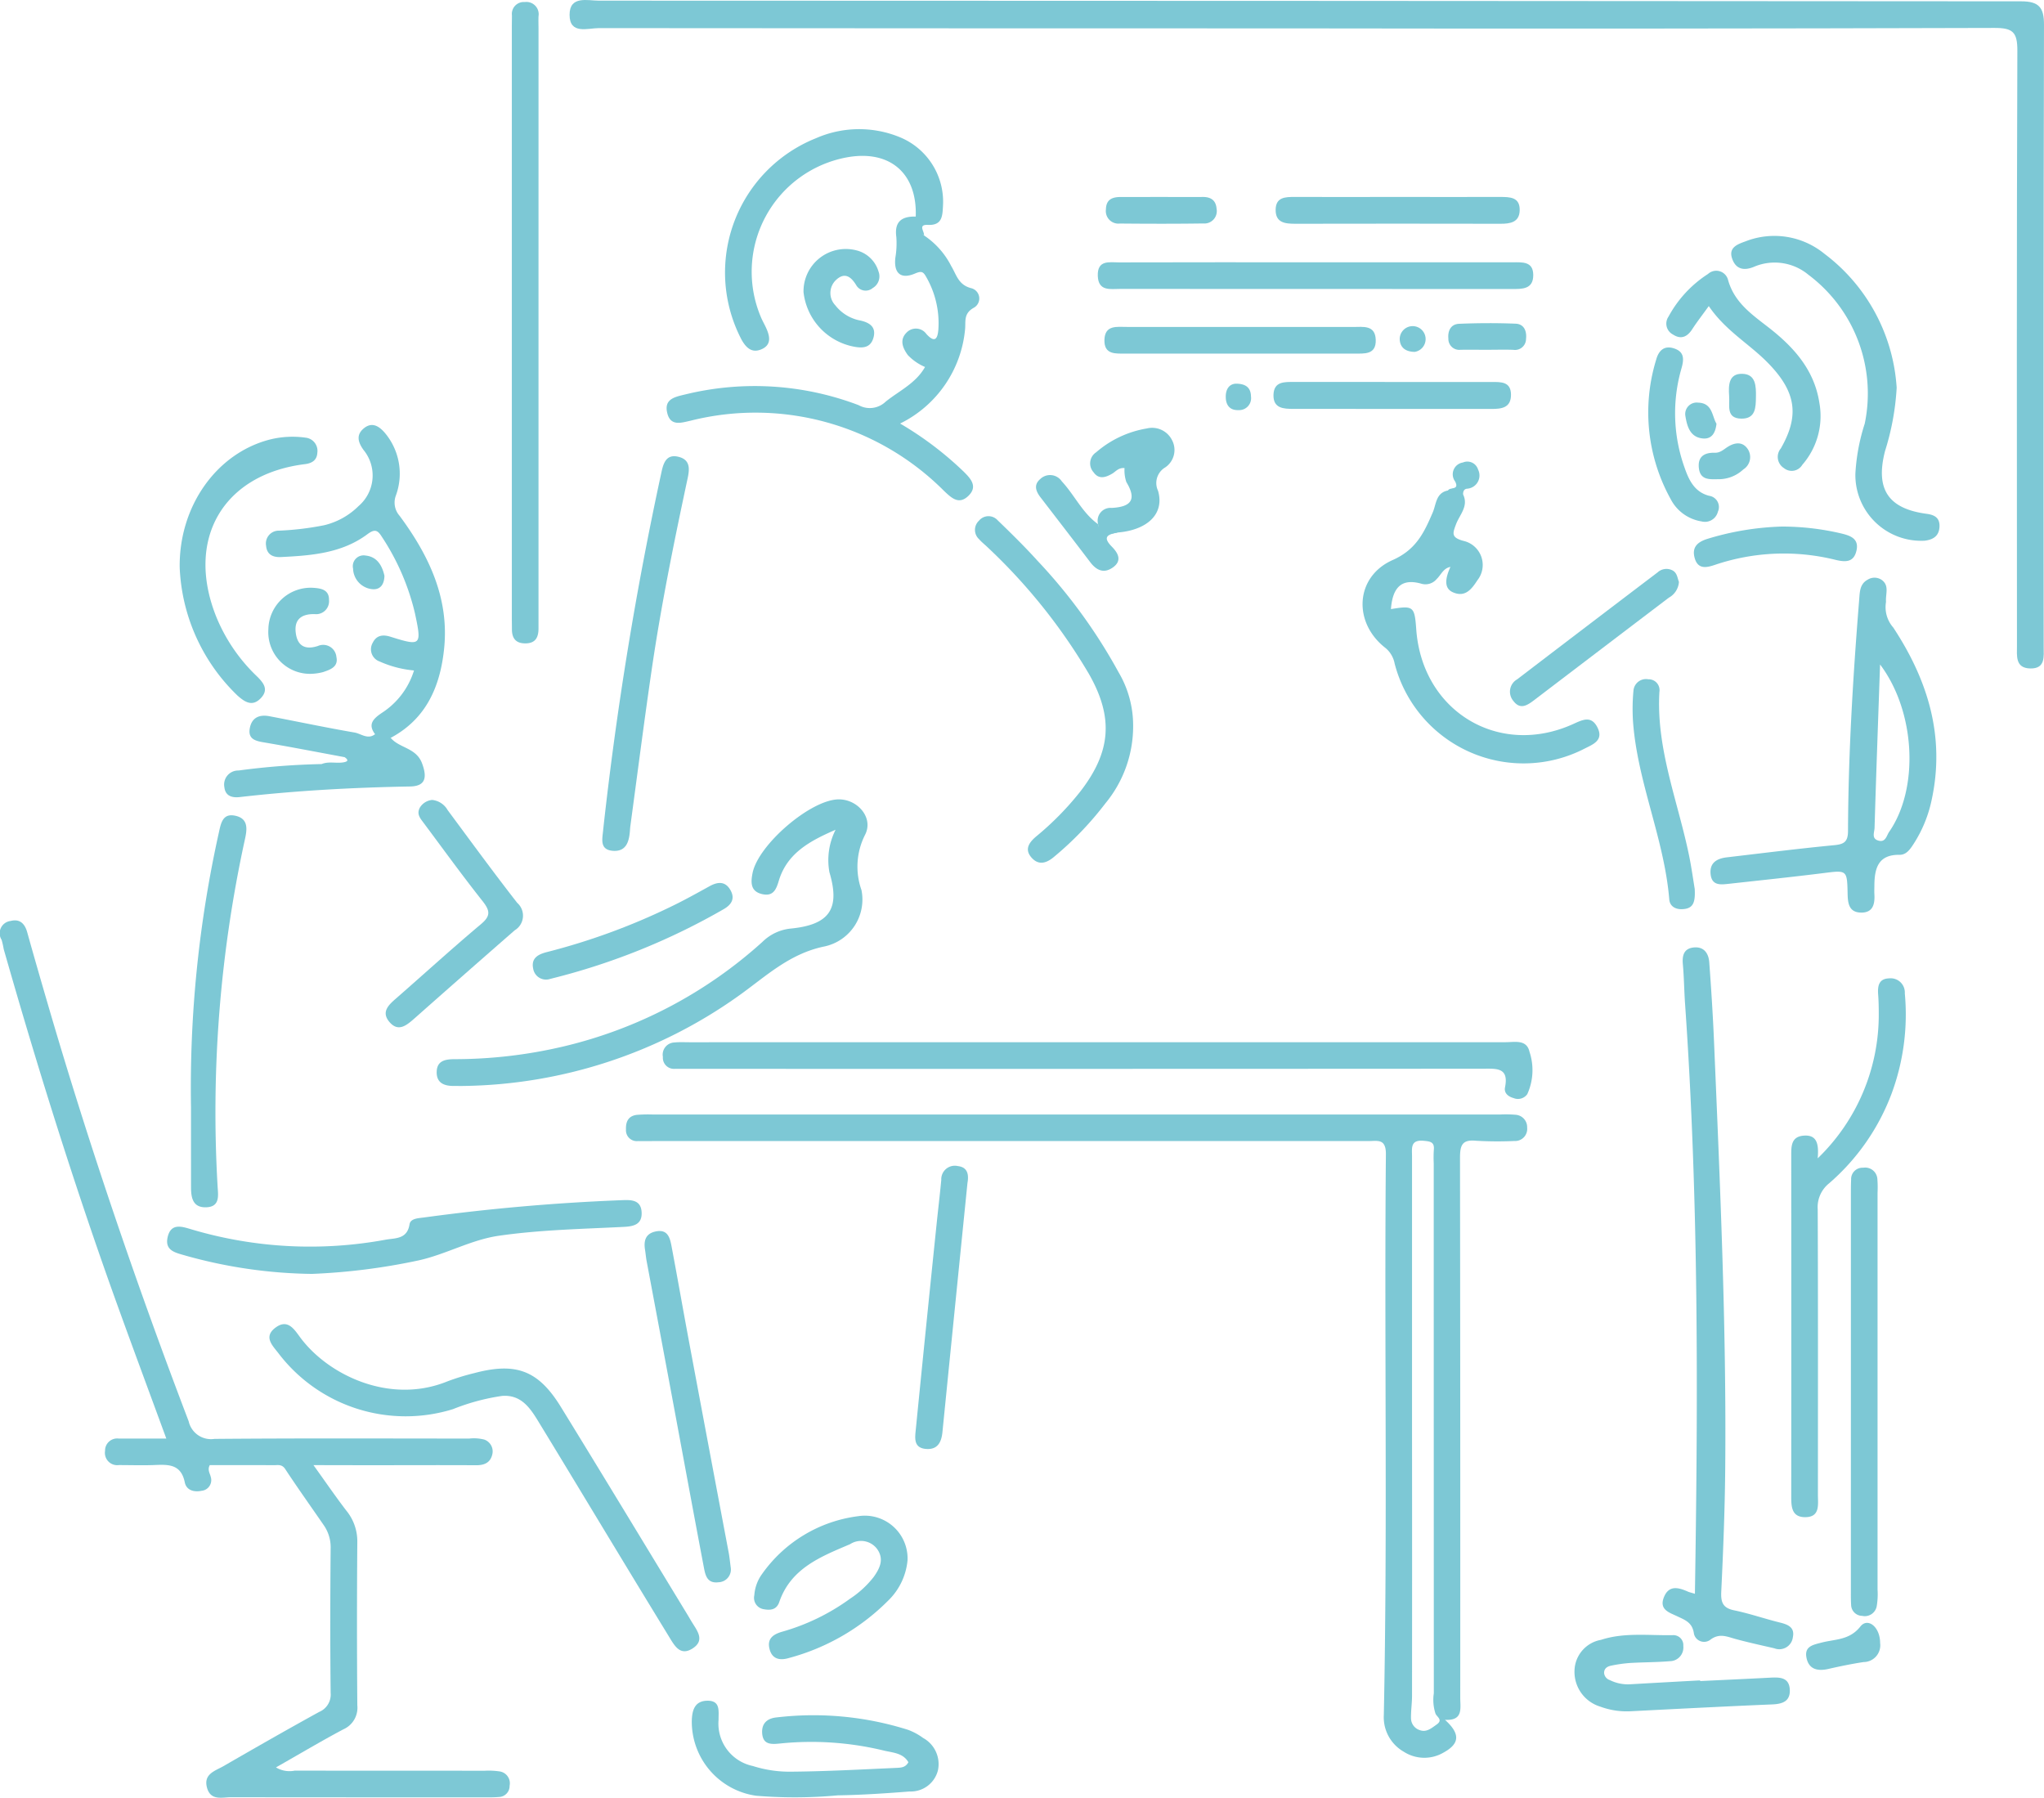 <svg xmlns="http://www.w3.org/2000/svg" width="154.291" height="135.693" viewBox="0 0 154.291 135.693"><g transform="translate(0)"><g transform="translate(45.465 9.745)"><path d="M528.616,256.216a6.072,6.072,0,0,1,2.06,2.32c.395.649.531,1.424,1.524,1.667a.8.8,0,0,1,.184,1.468c-.812.446-.6,1.054-.67,1.667a8.832,8.832,0,0,1-4.9,7.077,25.422,25.422,0,0,1,4.809,3.641c.521.518,1.078,1.116.338,1.825-.717.687-1.271.149-1.823-.372A20.091,20.091,0,0,0,511,270.2c-.7.154-1.513.445-1.762-.572-.261-1.065.559-1.218,1.349-1.408a22.069,22.069,0,0,1,13.092.806,1.732,1.732,0,0,0,2.053-.27c1.031-.824,2.269-1.38,2.963-2.61a3.881,3.881,0,0,1-1.3-.9c-.4-.545-.627-1.156-.106-1.683a.972.972,0,0,1,1.513.1c.625.679.843.384.9-.357a6.99,6.99,0,0,0-.933-3.98c-.233-.421-.395-.417-.851-.226-1.063.445-1.59-.04-1.465-1.187a6.54,6.54,0,0,0,.076-1.567c-.16-1.171.4-1.576,1.461-1.554C528.792,255.013,528.132,255.866,528.616,256.216Z" transform="translate(-504.334 -248.191)" fill="#7dc8d5"/><path d="M602.067,349.2a9.13,9.13,0,0,1-2.1,5.889,24.612,24.612,0,0,1-3.862,4.022c-.614.528-1.216.658-1.74.028s-.11-1.145.408-1.58a22.237,22.237,0,0,0,3.3-3.364c2.329-3.006,2.53-5.59.659-8.878a43.071,43.071,0,0,0-7.666-9.577c-.206-.2-.437-.376-.622-.592a.948.948,0,0,1-.016-1.4.929.929,0,0,1,1.405-.04c1.029.993,2.054,2,3.01,3.057a40.714,40.714,0,0,1,6.128,8.428A7.876,7.876,0,0,1,602.067,349.2Z" transform="translate(-561.997 -304.189)" fill="#7dc8d5"/><path d="M539.448,239.844c-.539-.326-.25-1.016-.623-1.415.123-3.3-1.978-5.09-5.255-4.468a8.781,8.781,0,0,0-6.453,12c.123.31.3.6.431.9.276.617.389,1.25-.368,1.576-.694.3-1.134-.076-1.49-.7A10.919,10.919,0,0,1,531.31,232.5a8.084,8.084,0,0,1,6.272-.088,5.262,5.262,0,0,1,3.3,5.208c-.039.737-.049,1.479-1.132,1.428C538.954,239.009,539.5,239.559,539.448,239.844Z" transform="translate(-515.166 -231.818)" fill="#7dc8d5"/><path d="M492.377,345.819a261.7,261.7,0,0,1,4.4-26.966c.149-.694.384-1.364,1.3-1.126.885.229.816.931.669,1.62-1.028,4.806-2.009,9.622-2.719,14.486-.573,3.919-1.074,7.848-1.606,11.773-.013.095-.019.19-.026.286-.056.818-.249,1.63-1.255,1.573C492.044,347.4,492.322,346.519,492.377,345.819Z" transform="translate(-492.305 -292.987)" fill="#7dc8d5"/><path d="M620.963,317.57a.97.97,0,0,1,1.027-1.228c1.413-.076,1.935-.586,1.107-1.949a2.742,2.742,0,0,1-.139-1.057c-.463-.046-.666.269-.945.429-.491.283-1,.44-1.39-.111a1,1,0,0,1,.192-1.51,7.8,7.8,0,0,1,3.825-1.8,1.682,1.682,0,0,1,1.913.9,1.587,1.587,0,0,1-.526,2.042,1.371,1.371,0,0,0-.538,1.767c.5,1.724-.784,2.959-3.054,3.146C621.065,318.476,621.065,318.476,620.963,317.57Z" transform="translate(-583.538 -287.749)" fill="#7dc8d5"/><path d="M545.12,266.509a3.192,3.192,0,0,1,3.982-3.155,2.32,2.32,0,0,1,1.679,1.6,1.021,1.021,0,0,1-.442,1.25.821.821,0,0,1-1.247-.229c-.389-.632-.859-.978-1.49-.408a1.346,1.346,0,0,0-.082,1.937,3.114,3.114,0,0,0,1.918,1.155c.678.159,1.183.488.962,1.287-.215.779-.814.809-1.489.678A4.722,4.722,0,0,1,545.12,266.509Z" transform="translate(-529.931 -254.205)" fill="#7dc8d5"/><path d="M610.835,326.327c.173.957.948.5,1.473.627-.669.139-1.209.286-.437,1.068.44.445.822,1.044.08,1.57-.68.482-1.241.222-1.712-.4-1.24-1.633-2.493-3.256-3.744-4.882-.352-.458-.546-.946-.032-1.386a1.065,1.065,0,0,1,1.631.169C609.059,324.13,609.649,325.481,610.835,326.327Z" transform="translate(-573.41 -296.506)" fill="#7dc8d5"/></g><g transform="translate(0 32.082)"><g transform="translate(0 37.383)"><path d="M357.876,480.6c.927,1.29,1.672,2.38,2.475,3.427a3.655,3.655,0,0,1,.835,2.363q-.049,6.171,0,12.342a1.778,1.778,0,0,1-1.058,1.813c-1.674.889-3.3,1.86-5.083,2.872a1.982,1.982,0,0,0,1.422.242c4.784.011,9.568.006,14.352.009a5.566,5.566,0,0,1,1.142.057.906.906,0,0,1,.72,1.078.828.828,0,0,1-.807.847c-.332.03-.668.028-1,.028q-9.616,0-19.232-.009c-.667,0-1.523.279-1.8-.711-.291-1.049.612-1.275,1.238-1.636,2.4-1.384,4.8-2.759,7.227-4.093a1.418,1.418,0,0,0,.866-1.438c-.039-3.635-.032-7.271,0-10.907a2.912,2.912,0,0,0-.514-1.74c-.973-1.415-1.972-2.812-2.915-4.246-.252-.384-.56-.291-.868-.293-1.622-.011-3.244-.005-4.828-.005-.192.366.013.613.073.885a.807.807,0,0,1-.692,1.053c-.566.119-1.144-.033-1.268-.641-.293-1.439-1.326-1.34-2.388-1.3-.86.028-1.722,0-2.583,0a.93.93,0,0,1-1.046-1.069.914.914,0,0,1,1.043-.93c1.145-.007,2.291,0,3.582,0-1.213-3.306-2.4-6.5-3.558-9.7-3.249-8.972-6.1-18.072-8.717-27.245a6.524,6.524,0,0,0-.158-.7.932.932,0,0,1,.682-1.426c.674-.177,1.065.186,1.249.848.512,1.837,1.043,3.669,1.577,5.5,3.1,10.621,6.672,21.082,10.613,31.42a1.727,1.727,0,0,0,1.946,1.326c6.41-.055,12.821-.028,19.232-.025a3.176,3.176,0,0,1,1.133.076.946.946,0,0,1,.594,1.167c-.157.6-.62.773-1.212.77-2.535-.013-5.071-.005-7.607,0Z" transform="translate(-334.214 -439.477)" fill="#7dc8d5"/><path d="M422.494,550.9a16.2,16.2,0,0,0-3.708,1,12.07,12.07,0,0,1-13.17-4.22c-.449-.584-1.156-1.242-.219-1.938.889-.66,1.371.07,1.835.706,2.073,2.836,6.742,5.132,11.118,3.362a17.291,17.291,0,0,1,2.049-.632c3.156-.838,4.838-.207,6.54,2.561,3.2,5.2,6.354,10.421,9.527,15.634.124.2.241.412.367.614.4.651.986,1.362.052,1.969s-1.363-.19-1.767-.85q-2.015-3.294-4.016-6.6c-1.978-3.261-3.944-6.529-5.932-9.783C424.561,551.733,423.88,550.793,422.494,550.9Z" transform="translate(-384.597 -515)" fill="#7dc8d5"/><path d="M389.01,518.48a36.777,36.777,0,0,1-9.5-1.369c-.747-.224-1.635-.35-1.39-1.412.259-1.126,1.153-.768,1.866-.56a31.406,31.406,0,0,0,14.582.76c.72-.131,1.629-.019,1.809-1.158.071-.452.657-.462,1.085-.52q7.451-1.016,14.965-1.307c.687-.027,1.426-.03,1.47.923.041.9-.582,1.055-1.334,1.093-3.144.16-6.3.219-9.418.666-2.122.3-4.006,1.408-6.1,1.868A47.383,47.383,0,0,1,389.01,518.48Z" transform="translate(-365.464 -491.79)" fill="#7dc8d5"/><path d="M532.145,648.94c-.4-.7-1.181-.719-1.831-.875a23.239,23.239,0,0,0-7.826-.541c-.66.067-1.317.125-1.38-.77-.052-.743.378-1.134,1.118-1.2a23.7,23.7,0,0,1,9.9.943,4.614,4.614,0,0,1,1.128.61,2.251,2.251,0,0,1,1.123,2.441,2.111,2.111,0,0,1-2.135,1.6c-1.809.143-3.623.263-5.436.293a35.328,35.328,0,0,1-6.154.029,5.651,5.651,0,0,1-4.856-5.672c.025-.8.229-1.477,1.153-1.5,1.029-.023.86.775.868,1.442a3.267,3.267,0,0,0,2.583,3.484,9.154,9.154,0,0,0,2.966.429c2.626-.024,5.251-.168,7.875-.286C531.549,649.348,531.92,649.363,532.145,648.94Z" transform="translate(-463.576 -585.391)" fill="#7dc8d5"/><path d="M509.915,546.462a.963.963,0,0,1-.929,1.082c-.894.112-1-.583-1.116-1.184-.8-4.214-1.573-8.432-2.36-12.649q-.97-5.2-1.947-10.4c-.053-.281-.074-.568-.12-.85-.114-.7.034-1.245.823-1.4.88-.173,1.053.471,1.171,1.093.46,2.435.885,4.877,1.341,7.313q1.485,7.939,2.985,15.876C509.823,545.673,509.853,546.007,509.915,546.462Z" transform="translate(-454.751 -497.579)" fill="#7dc8d5"/><path d="M543.756,599.13a4.865,4.865,0,0,1-1.48,3.069,16.624,16.624,0,0,1-7.469,4.313c-.666.2-1.273.108-1.47-.683-.193-.773.265-1.1.953-1.3a16.156,16.156,0,0,0,5.119-2.486,7.448,7.448,0,0,0,1.786-1.64c.463-.647.807-1.338.277-2.1a1.513,1.513,0,0,0-2.055-.38c-2.2.936-4.463,1.808-5.343,4.362-.2.588-.659.64-1.16.547a.867.867,0,0,1-.724-1.058,3.081,3.081,0,0,1,.583-1.6,10.494,10.494,0,0,1,7.27-4.367A3.23,3.23,0,0,1,543.756,599.13Z" transform="translate(-475.25 -550.831)" fill="#7dc8d5"/></g><g transform="translate(13.563)"><path d="M478.942,410.033c-1.883.822-3.653,1.735-4.288,3.854-.2.673-.429,1.187-1.242,1.007-.908-.2-.876-.89-.74-1.583.415-2.121,4.3-5.476,6.425-5.569,1.468-.064,2.726,1.36,2.081,2.649a5.305,5.305,0,0,0-.285,4.188,3.619,3.619,0,0,1-2.792,4.263c-2.7.552-4.5,2.333-6.568,3.789a36.6,36.6,0,0,1-20.636,6.74c-.239.006-.478,0-.717,0-.757.015-1.381-.2-1.349-1.087.03-.813.638-.93,1.331-.934a35.879,35.879,0,0,0,8.231-.958,34.059,34.059,0,0,0,15.031-7.9,3.536,3.536,0,0,1,2.129-1c2.927-.286,3.747-1.484,2.924-4.247A5.068,5.068,0,0,1,478.942,410.033Z" transform="translate(-429.43 -379.485)" fill="#7dc8d5"/><path d="M412.263,332.821c-.587-.766-.1-1.188.5-1.6a5.862,5.862,0,0,0,2.438-3.209,8.11,8.11,0,0,1-2.589-.675.976.976,0,0,1-.523-1.422c.257-.522.707-.646,1.331-.45,2.338.734,2.375.67,1.845-1.8a17.868,17.868,0,0,0-2.492-5.744c-.314-.5-.528-.609-1.08-.2-1.931,1.445-4.234,1.618-6.536,1.731-.585.029-1.06-.173-1.119-.838a.97.97,0,0,1,.974-1.155,21.954,21.954,0,0,0,3.41-.41,5.481,5.481,0,0,0,2.591-1.443,3.042,3.042,0,0,0,.372-4.246c-.435-.609-.548-1.149.031-1.626.619-.51,1.16-.159,1.6.362a4.78,4.78,0,0,1,.814,4.718,1.508,1.508,0,0,0,.287,1.529c2.211,2.987,3.765,6.233,3.351,10.079-.3,2.817-1.353,5.249-4.02,6.673C412.938,333.472,412.563,333.306,412.263,332.821Z" transform="translate(-397.513 -309.487)" fill="#7dc8d5"/><path d="M384.3,433.987a88.782,88.782,0,0,1,2.1-20.759c.162-.746.3-1.516,1.294-1.271.94.231.843,1.008.68,1.75a96.392,96.392,0,0,0-2.067,26.2c.038.683.214,1.574-.89,1.594-.976.017-1.114-.719-1.115-1.5Q384.3,437,384.3,433.987Z" transform="translate(-383.445 -382.455)" fill="#7dc8d5"/><path d="M404.457,387.166l1.177.275c.657.793,1.932.735,2.372,1.935.4,1.079.248,1.717-.906,1.738-4.3.077-8.59.31-12.864.8-.606.069-1.086-.1-1.156-.752a1.058,1.058,0,0,1,1.065-1.253,55.734,55.734,0,0,1,6.279-.487c.54-.224,1.114-.032,1.664-.133.375-.069.332-.206.071-.387-2.049-.379-4.1-.779-6.15-1.126-.643-.109-1.145-.277-1.012-1.043.143-.824.726-1.066,1.483-.922,2.141.407,4.273.86,6.42,1.229C403.4,387.124,403.905,387.6,404.457,387.166Z" transform="translate(-389.707 -363.832)" fill="#7dc8d5"/><path d="M381.378,322.433c-.06-4.618,2.776-8.628,6.818-9.661a7.079,7.079,0,0,1,2.7-.136,1,1,0,0,1,.873,1.13c-.027.519-.339.793-.933.866-6.2.766-9.042,5.688-6.691,11.538a12.962,12.962,0,0,0,3.045,4.461c.55.536.925,1.037.294,1.684s-1.2.269-1.742-.214A14.215,14.215,0,0,1,381.378,322.433Z" transform="translate(-381.377 -311.681)" fill="#7dc8d5"/><path d="M438.96,407.886a1.522,1.522,0,0,1,1.17.766c1.736,2.343,3.457,4.7,5.25,7a1.289,1.289,0,0,1-.186,2.073q-3.783,3.3-7.539,6.627c-.6.525-1.251,1.115-1.944.263-.617-.758,0-1.289.567-1.782,2.124-1.856,4.208-3.757,6.367-5.57.728-.611.7-1,.143-1.713-1.543-1.947-3-3.961-4.487-5.954-.253-.34-.538-.664-.252-1.157A1.223,1.223,0,0,1,438.96,407.886Z" transform="translate(-419.903 -379.588)" fill="#7dc8d5"/><path d="M475.265,436.961a.981.981,0,0,1-1.177-.8c-.18-.827.422-1.1,1.043-1.257a49.194,49.194,0,0,0,9.244-3.372c1.031-.49,2.031-1.048,3.031-1.6.636-.351,1.2-.378,1.584.319.348.633.053,1.086-.519,1.414a50.334,50.334,0,0,1-12.928,5.223Z" transform="translate(-447.403 -395.125)" fill="#7dc8d5"/><path d="M407.942,358.684a3.148,3.148,0,0,1-3.287-3.353,3.193,3.193,0,0,1,3.377-3.138c.588.038,1.212.131,1.2.919a.977.977,0,0,1-1.084,1.066c-1.02-.018-1.572.42-1.418,1.468.143.97.742,1.238,1.665.937a1,1,0,0,1,1.395.827c.167.753-.47.964-1.013,1.147A4.007,4.007,0,0,1,407.942,358.684Z" transform="translate(-397.96 -339.907)" fill="#7dc8d5"/><path d="M429.229,345.246c-.011.654-.314,1.086-.946,1.013a1.608,1.608,0,0,1-1.422-1.553.816.816,0,0,1,.938-.984C428.674,343.81,429.054,344.471,429.229,345.246Z" transform="translate(-413.773 -333.872)" fill="#7dc8d5"/></g></g><g transform="translate(38.635 0)"><path d="M538.459,200.074q-26.268,0-52.535-.021c-.834,0-2.211.508-2.209-1.008,0-1.464,1.367-1.064,2.216-1.064q53.681.01,107.361.05c1.339,0,1.722.471,1.719,1.762q-.049,23.469-.023,46.937c0,.755.147,1.683-1.017,1.657-1.138-.026-1-.959-1-1.706-.006-14.976-.026-29.952.03-44.928.005-1.394-.343-1.718-1.724-1.714Q564.871,200.117,538.459,200.074Z" transform="translate(-479.356 -197.931)" fill="#7dc8d5"/><path d="M470.57,222.658v22.1q0,.5,0,1c0,.654-.208,1.12-.971,1.13-.731.009-1.036-.372-1.035-1.065,0-.287-.007-.574-.007-.861q0-22.311,0-44.622c0-.287.009-.574.007-.861a.9.9,0,0,1,.971-1,.928.928,0,0,1,1.036,1.075c-.014.334,0,.669,0,1Z" transform="translate(-468.556 -198.325)" fill="#7dc8d5"/><path d="M638.894,266.751q7.386,0,14.771,0c.736,0,1.557-.083,1.565.951.009,1.1-.841,1.067-1.639,1.066q-14.772-.008-29.543-.008c-.735,0-1.648.2-1.688-.984-.041-1.228.882-1.016,1.619-1.017Q631.437,266.744,638.894,266.751Z" transform="translate(-578.128 -246.953)" fill="#7dc8d5"/><path d="M634.406,283.732q4.231,0,8.462,0c.749,0,1.674-.172,1.71.97s-.863,1.038-1.635,1.038q-8.605,0-17.21,0c-.776,0-1.668.107-1.635-1.036s.948-.975,1.7-.976Z" transform="translate(-579.365 -259.052)" fill="#7dc8d5"/><path d="M677.511,298.181q3.73,0,7.461,0c.695,0,1.424-.018,1.431.952.008,1.007-.715,1.085-1.489,1.084q-7.461-.007-14.922-.005c-.74,0-1.545-.025-1.517-1.057s.839-.976,1.575-.975Q673.781,298.186,677.511,298.181Z" transform="translate(-610.981 -269.349)" fill="#7dc8d5"/><path d="M678.22,249.613c2.581,0,5.162.007,7.742,0,.759,0,1.538,0,1.5,1.035-.034.879-.709.991-1.446.989q-7.743-.016-15.485,0c-.779,0-1.506-.07-1.49-1.07.016-.938.724-.957,1.438-.954C673.058,249.621,675.639,249.613,678.22,249.613Z" transform="translate(-611.384 -234.747)" fill="#7dc8d5"/><path d="M628.643,249.617c1.048,0,2.1.011,3.145,0,.625-.008,1.01.25,1.058.889a.937.937,0,0,1-1.008,1.111c-2.1.03-4.194.025-6.29.006a.948.948,0,0,1-1.054-1.069c.014-.769.5-.939,1.147-.935C626.641,249.621,627.642,249.617,628.643,249.617Z" transform="translate(-579.648 -234.75)" fill="#7dc8d5"/><path d="M717.284,284.766c-.665,0-1.329-.008-1.994,0a.824.824,0,0,1-.925-.847c-.056-.6.192-1.09.817-1.115,1.421-.057,2.847-.066,4.267-.007.634.026.844.57.778,1.146a.832.832,0,0,1-.951.827C718.614,284.745,717.948,284.766,717.284,284.766Z" transform="translate(-643.67 -258.364)" fill="#7dc8d5"/><path d="M656.709,298.631c.8,0,1.132.345,1.142.966a.9.9,0,0,1-.928,1.029c-.666.031-.963-.371-.976-.969S656.2,298.656,656.709,298.631Z" transform="translate(-602.056 -269.671)" fill="#7dc8d5"/><path d="M702.736,285.333c-.771-.015-1.112-.4-1.129-.966a.978.978,0,1,1,1.129.966Z" transform="translate(-634.585 -258.772)" fill="#7dc8d5"/></g><g transform="translate(47.251 78.646)"><path d="M540.956,471.423q15.432,0,30.863,0c.692,0,1.591-.227,1.805.719a4.38,4.38,0,0,1-.164,3.2.862.862,0,0,1-1.032.3c-.4-.109-.738-.371-.65-.81.308-1.521-.654-1.409-1.66-1.408q-29.93.019-59.86.009-.574,0-1.148,0a.836.836,0,0,1-.9-.9.919.919,0,0,1,.876-1.09c.379-.038.765-.016,1.147-.016Z" transform="translate(-505.423 -471.403)" fill="#7dc8d5"/><path d="M578.388,505.251q-.948,9.4-1.889,18.8c-.077.779-.377,1.323-1.213,1.268-1-.065-.857-.862-.793-1.512q.763-7.693,1.558-15.383c.116-1.139.256-2.276.361-3.417a1.021,1.021,0,0,1,1.249-1.041C578.416,504.052,578.5,504.624,578.388,505.251Z" transform="translate(-552.611 -494.596)" fill="#7dc8d5"/><path d="M565.676,490.446a8.8,8.8,0,0,0-1.147-.022H500.513a11.04,11.04,0,0,0-1.147.026c-.654.068-.871.5-.846,1.106a.818.818,0,0,0,.91.875c.383.007.766,0,1.148,0h53.968c.7,0,1.347-.214,1.336,1-.128,14.11.133,28.221-.157,42.331a2.993,2.993,0,0,0,1.5,2.758,2.869,2.869,0,0,0,3.007.068c1.227-.67,1.283-1.413.109-2.474,1.4.085,1.153-.882,1.154-1.662q.009-20.382-.018-40.763c0-.969.177-1.388,1.232-1.281a28.075,28.075,0,0,0,2.869.017.914.914,0,0,0,.966-1.011A.933.933,0,0,0,565.676,490.446Zm-5.961,46.023c-.4.278-.767.617-1.289.42a.947.947,0,0,1-.648-.871c-.013-.57.076-1.141.077-1.713q.01-9.892,0-19.784,0-10.466,0-20.931c0-.621-.141-1.275.883-1.18.508.047.827.094.761.7a9.247,9.247,0,0,0-.006,1q0,20,.007,40a3.337,3.337,0,0,0,.131,1.551C559.748,535.906,560.206,536.125,559.714,536.469Z" transform="translate(-498.519 -484.948)" fill="#7dc8d5"/></g><g transform="translate(102.859 17.808)"><g transform="translate(15.994 53.696)"><path d="M773.052,495.365c.24-14.941.29-29.738-.742-44.517-.07-1-.078-2.005-.168-3-.059-.661.074-1.18.8-1.265.785-.091,1.144.432,1.194,1.122.146,2,.276,4,.36,6,.452,10.735.943,21.469.844,32.218-.028,3.1-.152,6.205-.3,9.3-.037.806.134,1.218.978,1.392,1.163.24,2.294.635,3.449.92.615.152,1.136.362.979,1.109a1.031,1.031,0,0,1-1.4.836c-.974-.226-1.953-.438-2.918-.7-.635-.172-1.2-.457-1.876.026a.784.784,0,0,1-1.273-.425c-.112-.856-.671-1.035-1.273-1.323-.576-.275-1.364-.489-1-1.418s1.064-.767,1.778-.456C772.605,495.243,772.74,495.271,773.052,495.365Z" transform="translate(-763.965 -446.569)" fill="#7dc8d5"/><path d="M806.377,468.3a15.052,15.052,0,0,0,4.61-10.922c0-.478-.009-.957-.045-1.434-.047-.631.032-1.2.811-1.228a1.07,1.07,0,0,1,1.2,1.127,17.191,17.191,0,0,1-1.008,7.6,16.7,16.7,0,0,1-4.707,6.743,2.305,2.305,0,0,0-.859,1.969c.028,7.176.018,14.353.015,21.529,0,.749.182,1.7-.965,1.7-1.077,0-1.048-.884-1.048-1.679q.007-12.773,0-25.547c0-.744-.038-1.52.986-1.575C806.324,466.529,806.473,467.226,806.377,468.3Z" transform="translate(-788.022 -452.371)" fill="#7dc8d5"/><path d="M820.034,521.365q0-7.453,0-14.906c0-.382,0-.765.018-1.146a.856.856,0,0,1,.906-.894.923.923,0,0,1,1.077.888,8.088,8.088,0,0,1,.012,1q0,14.977,0,29.955a5.453,5.453,0,0,1-.068,1.281.917.917,0,0,1-1.1.7.844.844,0,0,1-.827-.828c-.025-.381-.019-.764-.019-1.146Q820.033,528.819,820.034,521.365Z" transform="translate(-799.173 -487.781)" fill="#7dc8d5"/><path d="M756.979,630.5c1.765-.085,3.53-.165,5.294-.257.709-.037,1.426-.032,1.473.905.043.868-.535,1.081-1.317,1.114-3.531.147-7.061.332-10.591.511a5.774,5.774,0,0,1-2.4-.344,2.742,2.742,0,0,1-1.944-2.723,2.423,2.423,0,0,1,2-2.317c1.766-.575,3.6-.32,5.413-.354a.753.753,0,0,1,.8.819A1.032,1.032,0,0,1,754.682,629c-1,.085-2.006.076-3.008.136a10.725,10.725,0,0,0-1.409.2c-.289.056-.544.208-.536.562a.621.621,0,0,0,.428.527,3.065,3.065,0,0,0,1.525.318q2.647-.152,5.294-.294Z" transform="translate(-747.496 -575.116)" fill="#7dc8d5"/><path d="M813.868,625.4a1.264,1.264,0,0,1-1.246,1.435c-.9.137-1.786.32-2.67.521-.822.186-1.484.022-1.648-.873-.154-.841.506-.95,1.153-1.119,1.012-.264,2.1-.171,2.92-1.211C812.92,623.457,813.866,624.159,813.868,625.4Z" transform="translate(-790.8 -572.886)" fill="#7dc8d5"/></g><path d="M699.458,326.564c.441.887-.255,1.533-.524,2.247-.257.683-.4,1.007.555,1.266a1.863,1.863,0,0,1,1.05,2.977c-.418.645-.913,1.322-1.853.9-.6-.269-.643-.9-.179-1.912-.542.1-.707.6-1.039.915a1.1,1.1,0,0,1-1.152.354c-1.446-.414-2.175.213-2.3,1.916,1.7-.282,1.785-.21,1.91,1.526.445,6.195,6.236,9.694,11.853,7.145.7-.317,1.359-.658,1.821.253.49.962-.3,1.273-.932,1.588a10.054,10.054,0,0,1-14.372-6.4,2.007,2.007,0,0,0-.693-1.179c-2.469-1.912-2.3-5.378.548-6.639,1.776-.787,2.377-2.088,3.024-3.6.261-.61.23-1.475,1.146-1.648C698.785,326.053,699.2,325.989,699.458,326.564Z" transform="translate(-691.88 -307.059)" fill="#7dc8d5"/><path d="M801.112,271.316a19.462,19.462,0,0,1-.88,4.781c-.737,2.873.234,4.349,3.155,4.735.639.085.99.343.957.981-.036.685-.465.971-1.128,1.047a4.966,4.966,0,0,1-5.221-5.054,14.918,14.918,0,0,1,.707-3.785,11.2,11.2,0,0,0-4.249-11.232,3.98,3.98,0,0,0-4.047-.631c-.8.355-1.447.232-1.723-.621-.265-.817.424-1.056,1.014-1.271a5.972,5.972,0,0,1,5.951.928A13.741,13.741,0,0,1,801.112,271.316Z" transform="translate(-760.801 -259.855)" fill="#7dc8d5"/><path d="M774.805,271.709c-.489.68-.9,1.206-1.259,1.761-.378.577-.848.774-1.443.386a.925.925,0,0,1-.336-1.354,8.793,8.793,0,0,1,2.981-3.217.919.919,0,0,1,1.514.457c.481,1.716,1.816,2.612,3.093,3.609,1.883,1.471,3.423,3.188,3.8,5.674a5.6,5.6,0,0,1-1.29,4.665.928.928,0,0,1-1.379.254,1,1,0,0,1-.244-1.489c1.445-2.519,1.152-4.334-1.07-6.556C777.792,274.52,776.044,273.536,774.805,271.709Z" transform="translate(-748.677 -266.414)" fill="#7dc8d5"/><path d="M767.416,392.039c.042.88-.052,1.4-.722,1.508-.584.1-1.152-.1-1.2-.724-.382-4.594-2.413-8.848-2.738-13.447a14.748,14.748,0,0,1,.035-2.293.95.95,0,0,1,1.12-.866.819.819,0,0,1,.839.951c-.256,4.35,1.435,8.344,2.268,12.495C767.192,390.551,767.317,391.451,767.416,392.039Z" transform="translate(-742.349 -342.752)" fill="#7dc8d5"/><path d="M743.292,348.2a1.466,1.466,0,0,1-.765,1.2q-5.078,3.856-10.149,7.721c-.527.4-1.063.766-1.586.069a1.074,1.074,0,0,1,.288-1.628q5.293-4.046,10.6-8.072a.989.989,0,0,1,1.066-.18C743.165,347.487,743.168,347.905,743.292,348.2Z" transform="translate(-719.417 -322.093)" fill="#7dc8d5"/><path d="M770.9,302.258a3.184,3.184,0,0,1-2.342-1.7,13.512,13.512,0,0,1-1.086-10.507c.194-.712.622-1.094,1.361-.848.76.253.751.8.55,1.5a12.152,12.152,0,0,0,.217,7.452c.33.957.748,1.88,1.871,2.17a.855.855,0,0,1,.66,1.2A1.007,1.007,0,0,1,770.9,302.258Z" transform="translate(-745.315 -280.709)" fill="#7dc8d5"/><path d="M785.462,336.135a19.572,19.572,0,0,1,4.491.521c.668.161,1.359.383,1.146,1.3-.2.861-.779.88-1.547.7a16.221,16.221,0,0,0-9.141.372c-.618.208-1.266.354-1.515-.489-.233-.789.139-1.213.918-1.464A21.174,21.174,0,0,1,785.462,336.135Z" transform="translate(-753.824 -314.198)" fill="#7dc8d5"/><path d="M781.512,317c-.634.013-1.293.047-1.4-.819-.11-.894.418-1.2,1.2-1.178.432.011.686-.27,1.005-.464.548-.333,1.125-.38,1.5.214a1.1,1.1,0,0,1-.356,1.511A2.728,2.728,0,0,1,781.512,317Z" transform="translate(-754.729 -298.637)" fill="#7dc8d5"/><path d="M788.031,297.714c-.057-.809-.043-1.709,1.014-1.671,1.007.036,1.021.941,1.009,1.739s-.014,1.658-1.1,1.644C787.765,299.409,788.092,298.42,788.031,297.714Z" transform="translate(-760.366 -285.635)" fill="#7dc8d5"/><path d="M778.9,305.2c-.075.718-.376,1.159-.993,1.116-1.024-.072-1.234-.962-1.358-1.726a.865.865,0,0,1,.966-.98C778.61,303.639,778.559,304.643,778.9,305.2Z" transform="translate(-752.191 -291.026)" fill="#7dc8d5"/><path d="M715.427,321.6,714.3,321.3c.12-.266.879.008.528-.68a.9.9,0,0,1,.589-1.427.845.845,0,0,1,1.144.53,1,1,0,0,1-.856,1.449C715.473,321.218,715.436,321.4,715.427,321.6Z" transform="translate(-707.849 -302.091)" fill="#7dc8d5"/><path d="M796.975,353.315a2.326,2.326,0,0,1-.543-1.933c-.048-.6.267-1.217-.315-1.649a.963.963,0,0,0-1.081-.019c-.593.325-.584.934-.63,1.507-.467,5.8-.821,11.614-.843,17.438,0,.816-.273,1.015-1.034,1.088-2.707.261-5.407.6-8.109.918-.749.087-1.314.405-1.23,1.262.089.907.785.8,1.414.732,2.372-.262,4.745-.509,7.112-.805,1.766-.221,1.78-.25,1.817,1.566.015.735.111,1.4,1.011,1.416s1.055-.639,1.01-1.384c-.014-.238,0-.478,0-.717.017-1.27.308-2.284,1.9-2.26.521.007.811-.437,1.078-.85a9.817,9.817,0,0,0,1.343-3.285C800.913,361.552,799.591,357.284,796.975,353.315Zm-.31,15.432c-.193.278-.258.8-.792.659-.563-.145-.317-.632-.307-.953.12-4.037.268-8.073.417-12.346C798.686,359.7,798.927,365.5,796.664,368.747Z" transform="translate(-756.925 -323.761)" fill="#7dc8d5"/></g></g></svg>
